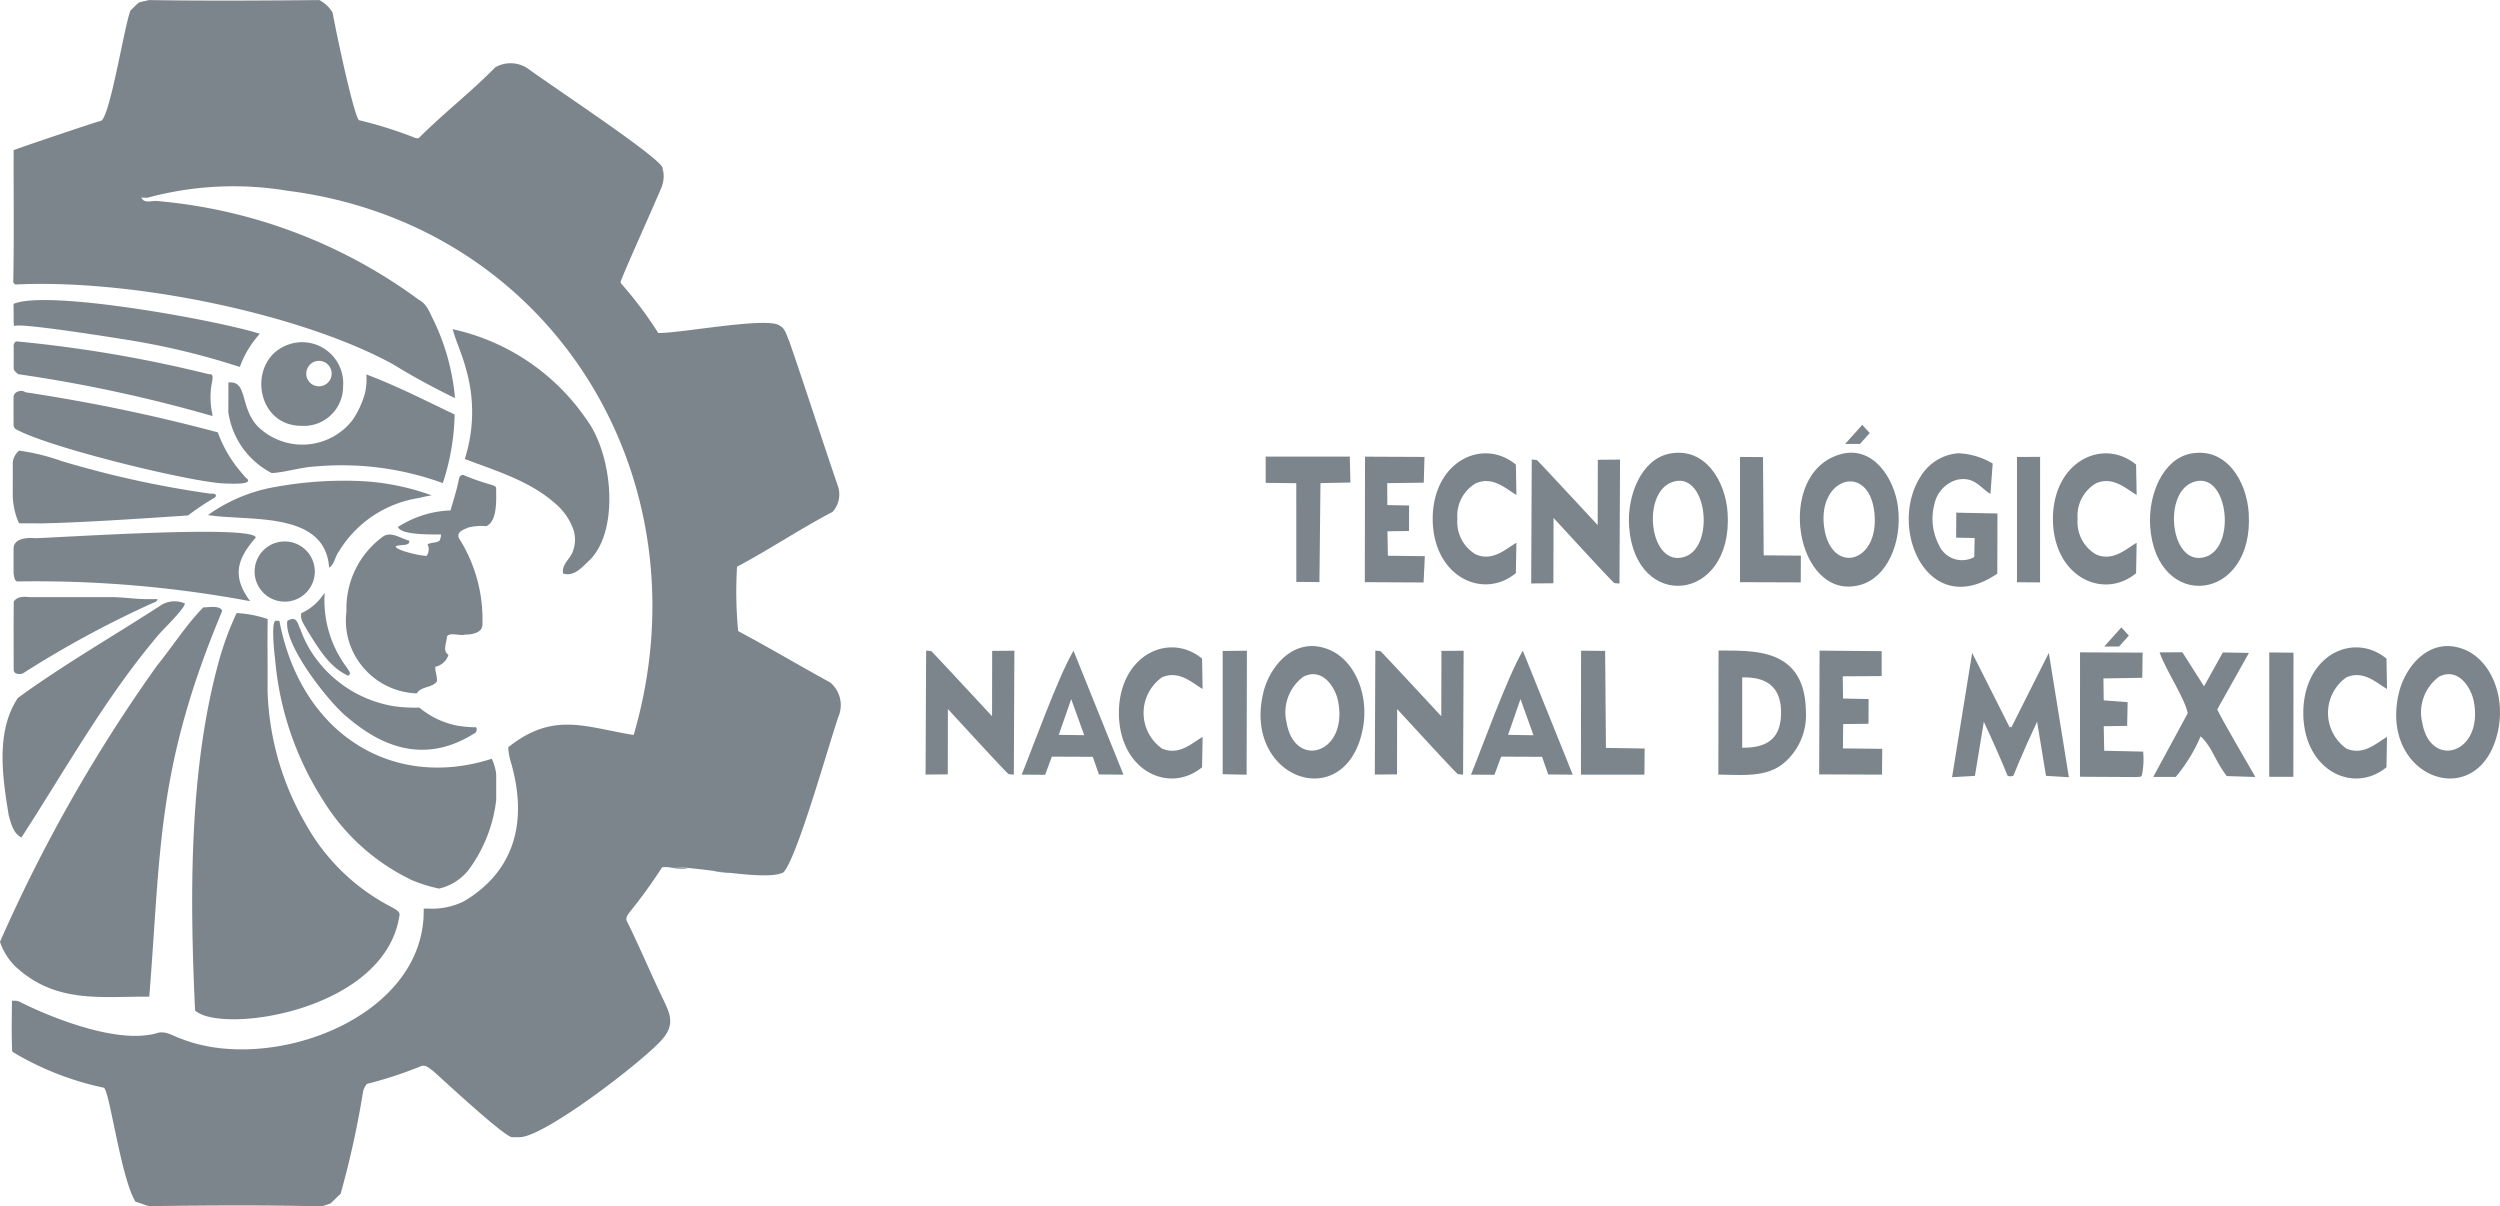 <svg xmlns="http://www.w3.org/2000/svg" width="168.805" height="81.462" viewBox="0 0 168.805 81.462">
  <g id="Grupo_10487" data-name="Grupo 10487" transform="translate(-906.223 -291.114)">
    <path id="Trazado_16499" data-name="Trazado 16499" d="M293.267,49.356a7.47,7.47,0,0,1,2.1.406c-.03,1.585.009,3.186-.009,4.777a18.958,18.958,0,0,0,2.558,9.023,13.927,13.927,0,0,0,5.8,5.636c.2.124.522.239.559.5-.891,6.552-12.072,8.12-13.812,6.487-.352-7.572-.422-15.979,1.529-23.29a20.717,20.717,0,0,1,1.275-3.538m12.746,19.952.1-.006a4.83,4.83,0,0,0,2.514-.493c3.363-2,4.312-5.289,3.194-9.273a4.427,4.427,0,0,1-.214-1.119c3.059-2.445,5.227-1.35,8.472-.831,5.043-17.25-5.446-34.471-23.379-36.748a22.2,22.2,0,0,0-9.469.476l-.393-.018c.168.4.618.227.983.228a34.878,34.878,0,0,1,17.768,6.687c.515.261.707.833.953,1.318a15.1,15.1,0,0,1,1.472,5.307,46.86,46.86,0,0,1-4.217-2.3c-6.12-3.342-17.469-5.758-25.482-5.367l-.128-.137c.06-2.979.017-5.958.025-8.937.468-.187,5.75-1.967,5.875-1.973.6-.075,1.588-6.356,2.011-7.45.137-.135.275-.269.411-.406.048-.04.147-.118.2-.158.215-.045.431-.1.646-.145,3.832.058,7.667.035,11.5,0a2.267,2.267,0,0,1,.895.845c.208,1.177,1.4,6.844,1.776,7.264a28.19,28.19,0,0,1,3.554,1.1c.158.056.325.17.5.1,1.65-1.661,3.517-3.093,5.151-4.767a2.076,2.076,0,0,1,2.308.158c1.692,1.232,8.611,5.8,8.978,6.591-.016.419-.027.846-.021,1.268-.87,2.041-1.8,4.059-2.661,6.1-.032.155-.189.315-.107.475a26.576,26.576,0,0,1,2.514,3.348c1.573.01,7.415-1.117,8.192-.5.407.2.476.7.656,1.068,1.107,3.213,2.147,6.452,3.245,9.668a1.764,1.764,0,0,1-.324,1.838c-2.162,1.133-4.2,2.495-6.344,3.648l-.108.051a28.285,28.285,0,0,0,.074,4.351c2.092,1.118,4.145,2.336,6.229,3.479a2,2,0,0,1,.536,2.315c-.614,1.766-2.769,9.492-3.705,10.5-1.24.635-5.907-.447-7.717-.349a3.38,3.38,0,0,0-.472,0,35.472,35.472,0,0,1-2.181,3.015c-.131.179-.328.41-.194.643.847,1.71,1.582,3.473,2.409,5.192.518,1.074.836,1.757-.027,2.768-1.2,1.4-7.959,6.621-9.648,6.612-.177,0-.353,0-.528,0-.7-.22-4.509-3.772-5.263-4.441-.265-.187-.556-.519-.91-.331a28.02,28.02,0,0,1-3.6,1.176,1.35,1.35,0,0,0-.257.525,61.17,61.17,0,0,1-1.511,6.883c-.222.221-.45.439-.677.656-.2.072-.4.142-.608.2-3.878-.087-7.761-.065-11.639-.012-.316-.074-.61-.217-.924-.295-.98-1.554-1.743-7.426-2.132-7.7a20,20,0,0,1-5.869-2.24l-.242-.15-.088-.063c-.053-1.139-.026-2.282-.015-3.421h.13a.815.815,0,0,1,.421.086c2.111,1.061,6.074,2.617,8.65,2.223a3.392,3.392,0,0,0,.669-.15c.576-.118,1.031.236,1.543.4,6.042,2.416,16.548-1.389,16.387-8.783Z" transform="translate(628.931 283.155)" fill="#7c858b"/>
    <path id="Trazado_16500" data-name="Trazado 16500" d="M322.008,19.251a1.929,1.929,0,0,1-.021,1.268c-.007-.422.005-.848.021-1.268" transform="translate(628.931 283.155)" fill="#7c858b"/>
    <path id="Trazado_16501" data-name="Trazado 16501" d="M278.208,28.476c2.354-.994,14.018,1.168,16.627,2.022a6.77,6.77,0,0,0-1.35,2.238,50.059,50.059,0,0,0-8.051-1.9c-.385-.067-6.336-1.014-7.065-.886l-.141.01c0-.07-.011-.206-.014-.275,0-.358,0-.714-.007-1.07Z" transform="translate(628.931 283.155)" fill="#7c858b"/>
    <path id="Trazado_16502" data-name="Trazado 16502" d="M291.335,42.735a11.061,11.061,0,0,1,4.561-1.9,25.964,25.964,0,0,1,5.591-.4,16.2,16.2,0,0,1,4.948.972c-.292.048-.582.108-.866.179a7.686,7.686,0,0,0-5.411,3.636c-.242.315-.3.887-.643,1.065-.264-3.882-5.471-3.107-8.18-3.552" transform="translate(628.931 283.155)" fill="#7c858b"/>
    <path id="Trazado_16503" data-name="Trazado 16503" d="M307.858,30.187a14.749,14.749,0,0,1,9.054,6.123c1.679,2.253,2.26,7.3.243,9.423-.512.458-1.044,1.186-1.838.954-.134-.644.532-1.008.681-1.576a2.217,2.217,0,0,0,.016-1.383,4.144,4.144,0,0,0-1.19-1.738c-1.734-1.555-4.017-2.23-6.15-3.038a10.369,10.369,0,0,0,.073-6.112c-.235-.919-.664-1.82-.889-2.653" transform="translate(628.931 283.155)" fill="#7c858b"/>
    <path id="Trazado_16504" data-name="Trazado 16504" d="M295.9,49.875c.064,0,.193,0,.256,0,1.463,7.679,7.672,11.465,14.34,9.317a3.266,3.266,0,0,1,.3,1.051c0,.575,0,1.154,0,1.732a9.8,9.8,0,0,1-1.892,4.759,3.577,3.577,0,0,1-1.968,1.224,10.1,10.1,0,0,1-1.823-.566,14.243,14.243,0,0,1-6.072-5.505,20.889,20.889,0,0,1-3.177-9.458c-.047-.349-.279-2.471.038-2.558" transform="translate(628.931 283.155)" fill="#7c858b"/>
    <path id="Trazado_16505" data-name="Trazado 16505" d="M278.373,31.007a88.266,88.266,0,0,1,13.017,2.219c.354-.05.249.3.22.524a5.212,5.212,0,0,0,0,2.067c.009.059.024.176.033.236a97.5,97.5,0,0,0-13.127-2.829c-.148-.136-.349-.267-.3-.5,0-.447,0-.888,0-1.333a.375.375,0,0,1,.16-.383" transform="translate(628.931 283.155)" fill="#7c858b"/>
    <path id="Trazado_16506" data-name="Trazado 16506" d="M300.457,34.082a2.647,2.647,0,0,1-2.854,2.627c-2.975-.026-3.575-4.1-1.22-5.317a2.777,2.777,0,0,1,4.074,2.69m-1.941-1.7a.884.884,0,0,0-.525,1.005.86.86,0,1,0,.525-1.005" transform="translate(628.931 283.155)" fill="#7c858b"/>
    <path id="Trazado_16507" data-name="Trazado 16507" d="M302.028,33.241c2.043.769,3.994,1.768,5.964,2.707a15.851,15.851,0,0,1-.8,4.631,19.881,19.881,0,0,0-8.537-1.128c-1.021.045-2,.384-3.011.453a5.5,5.5,0,0,1-2.936-4.123c.005-.667.005-1.331.006-1.995,1.3-.137.764,1.579,1.919,2.9a4.293,4.293,0,0,0,6.467-.369,6.166,6.166,0,0,0,.839-1.82,4.315,4.315,0,0,0,.092-1.253" transform="translate(628.931 283.155)" fill="#7c858b"/>
    <path id="Trazado_16508" data-name="Trazado 16508" d="M278.213,34.847c-.077-.383.477-.642.8-.4A117.973,117.973,0,0,1,292,37.153a8.559,8.559,0,0,0,1.6,2.725c.089.109.181.216.273.321.65.465-.675.444-1.509.4-2.282-.114-11.754-2.411-13.987-3.654-.247-.12-.146-.417-.171-.635,0-.491,0-.977,0-1.466" transform="translate(628.931 283.155)" fill="#7c858b"/>
    <path id="Trazado_16509" data-name="Trazado 16509" d="M278.222,48.577c.243-.354.653-.337,1.054-.3,1.818,0,3.637,0,5.454,0,.886-.006,1.883.163,2.659.135.182,0,.362,0,.544,0-.033.182-.245.232-.389.292a68.908,68.908,0,0,0-8.7,4.719c-.217.091-.62.07-.628-.236,0-1.54-.014-3.08.007-4.618" transform="translate(628.931 283.155)" fill="#7c858b"/>
    <path id="Trazado_16510" data-name="Trazado 16510" d="M288.1,48.865a1.718,1.718,0,0,1,1.678-.155c-.04.369-1.438,1.712-1.77,2.1-3.573,4.2-6.274,9.082-9.271,13.7-.562-.294-.7-.96-.86-1.517-.409-2.529-.894-5.647.627-7.912,3.082-2.246,6.4-4.146,9.6-6.218" transform="translate(628.931 283.155)" fill="#7c858b"/>
    <path id="Trazado_16511" data-name="Trazado 16511" d="M308.284,40.31c.009-.18.176-.351.362-.249a16.8,16.8,0,0,0,1.764.616c.141.051.413.087.383.294,0,.7.1,2.176-.667,2.516a3.49,3.49,0,0,0-1.235.1c-.3.141-.77.267-.617.7a10.22,10.22,0,0,1,1.591,5.862c-.006.56-.756.662-1.2.664-.335.1-1.018-.191-1.194.13-.01.407-.324.957.1,1.235a1.176,1.176,0,0,1-.884.8c-.021.339.141.643.1,1-.347.449-1.039.3-1.355.8a4.967,4.967,0,0,1-4.124-2.471,4.849,4.849,0,0,1-.622-3.066,6,6,0,0,1,2.435-5.028c.569-.428,1.222.116,1.8.249.08.424-.65.213-.919.4.108.3,1.871.667,2.1.624a.759.759,0,0,0,.059-.77c.257-.153.619-.072.832-.277.018-.067.054-.2.071-.264v-.129c-.561-.005-2.7.062-2.9-.505a7.026,7.026,0,0,1,3.549-1.118c.193-.7.429-1.386.562-2.1" transform="translate(628.931 283.155)" fill="#7c858b"/>
    <path id="Trazado_16512" data-name="Trazado 16512" d="M294.568,44.252c-1.284,1.458-1.626,2.631-.384,4.3a78.6,78.6,0,0,0-15.7-1.333c-.225,0-.234-.356-.275-.526q0-.87,0-1.733c.042-.672.955-.712,1.464-.662,1.5-.027,14.724-.929,14.891-.041" transform="translate(628.931 283.155)" fill="#7c858b"/>
    <path id="Trazado_16513" data-name="Trazado 16513" d="M295.9,46.286c.4,0,.79,0,1.19,0,.008.176.008.352,0,.531-.4-.006-.793,0-1.19,0a4.47,4.47,0,0,1,0-.53" transform="translate(628.931 283.155)" fill="#7c858b"/>
    <path id="Trazado_16514" data-name="Trazado 16514" d="M299.151,48.071l.064-.082a7.559,7.559,0,0,0,1.5,5.05c.09.167.353.409.084.545-1.3-.589-2.025-1.9-2.758-3.052-.18-.37-.508-.727-.406-1.167a3.612,3.612,0,0,0,1.513-1.294" transform="translate(628.931 283.155)" fill="#7c858b"/>
    <path id="Trazado_16515" data-name="Trazado 16515" d="M291.019,48.97c.3.012,1.143-.168,1.276.241-4.448,10.615-4.127,16.118-4.924,26.044-3.217-.024-6.346.5-9.065-2.065a4.208,4.208,0,0,1-1.014-1.637,104.684,104.684,0,0,1,10.6-18.647c1.056-1.3,1.954-2.734,3.125-3.936" transform="translate(628.931 283.155)" fill="#7c858b"/>
    <path id="Trazado_16516" data-name="Trazado 16516" d="M296.7,49.876c.364-.211.536-.12.647.062.093.15.144.362.229.514a7.506,7.506,0,0,0,.662,1.4,8.2,8.2,0,0,0,5.607,3.784,9.942,9.942,0,0,0,1.76.1,5.714,5.714,0,0,0,2.628,1.232,9.593,9.593,0,0,0,1.1.1c.234-.087.155.373.007.4-3.031,1.913-5.865,1.241-8.552-1.043-1.22-.94-4.372-4.931-4.092-6.548" transform="translate(628.931 283.155)" fill="#7c858b"/>
    <path id="Trazado_16517" data-name="Trazado 16517" d="M322.467,66.516a5.222,5.222,0,0,1,1.258.088,4.09,4.09,0,0,1-1.258-.088" transform="translate(628.931 283.155)" fill="#7c858b"/>
    <path id="Trazado_16518" data-name="Trazado 16518" d="M325.525,66.795a4.4,4.4,0,0,1,1.125.077,5.622,5.622,0,0,1-1.125-.077" transform="translate(628.931 283.155)" fill="#7c858b"/>
    <path id="Trazado_16519" data-name="Trazado 16519" d="M278.585,38.387a14.352,14.352,0,0,1,2.855.7,67.677,67.677,0,0,0,10.017,2.2c.188.024.523-.052.371.25a17.328,17.328,0,0,0-1.841,1.228c-2.856.186-7.067.481-9.968.536-.482-.01-.962,0-1.442-.01a4.754,4.754,0,0,1-.424-1.99c0-.667.008-1.331,0-2a1.145,1.145,0,0,1,.431-.911" transform="translate(628.931 283.155)" fill="#7c858b"/>
    <path id="Trazado_16520" data-name="Trazado 16520" d="M296.516,44.519a2.032,2.032,0,1,1-2.032,2.032,2.033,2.033,0,0,1,2.032-2.032m0,.949a1.083,1.083,0,1,1-1.082,1.083,1.083,1.083,0,0,1,1.082-1.083" transform="translate(628.931 283.155)" fill="#7c858b"/>
    <path id="Trazado_16521" data-name="Trazado 16521" d="M364.173,56.783a2.987,2.987,0,0,1,1.146-3.144c1.282-.622,2.15.732,2.331,1.7.662,3.521-2.913,4.571-3.477,1.447m2.877-4.953c-2.319-.969-4.026,1.074-4.463,2.921-1.371,5.8,5.474,8.208,6.694,2.563.52-2.4-.513-4.767-2.231-5.484" transform="translate(628.931 283.155)" fill="#7c858b"/>
    <path id="Trazado_16522" data-name="Trazado 16522" d="M391.052,45.552c-2.344.781-2.965-4.187-.919-5.015,2.387-.967,3.033,4.311.919,5.015m2.893-2.953c-.136-2.146-1.506-4.452-3.882-4.018-1.936.353-2.925,2.822-2.77,4.949.421,5.779,7.035,5.108,6.652-.931" transform="translate(628.931 283.155)" fill="#7c858b"/>
    <path id="Trazado_16523" data-name="Trazado 16523" d="M400.458,43.531c-.447-3.356,3.05-4.372,3.4-.931s-2.969,4.21-3.4.931m1.075-4.892c-4.476,1.3-2.985,9.987,1.351,8.82,1.82-.49,2.856-2.849,2.565-5.253-.231-1.915-1.669-4.217-3.916-3.567" transform="translate(628.931 283.155)" fill="#7c858b"/>
    <path id="Trazado_16524" data-name="Trazado 16524" d="M412.153,46.688l.012-4.058-2.781-.056-.009,1.689,1.249.023-.025,1.283a1.7,1.7,0,0,1-2.393-.826,3.807,3.807,0,0,1-.3-2.731,2.158,2.158,0,0,1,1.527-1.657c1.186-.25,1.57.548,2.257.956l.152-2.052a4.895,4.895,0,0,0-2.32-.695,3.252,3.252,0,0,0-2.545,1.568c-2.252,3.485.477,9.782,5.18,6.556" transform="translate(628.931 283.155)" fill="#7c858b"/>
    <path id="Trazado_16525" data-name="Trazado 16525" d="M394.929,58.446l0-4.746c1.709-.046,2.646.7,2.623,2.422-.021,1.7-.921,2.34-2.626,2.324m-1.594-6.561-.013,8.38c1.549.005,3.181.214,4.377-.746a4.222,4.222,0,0,0,1.533-3.535c-.067-4.324-3.552-4.077-5.9-4.1" transform="translate(628.931 283.155)" fill="#7c858b"/>
    <path id="Trazado_16526" data-name="Trazado 16526" d="M401.746,56.85l1.71-.021.01-1.668-1.729-.036-.019-1.5,2.627-.015,0-1.685-4.191-.034-.028,8.356,4.243.017.016-1.742-2.656-.029Z" transform="translate(628.931 283.155)" fill="#7c858b"/>
    <path id="Trazado_16527" data-name="Trazado 16527" d="M348.783,57.577l.839-2.414L350.5,57.6Zm-2.5,2.687,1.578.011.452-1.226,2.764.012.417,1.19,1.656.016L349.779,51.9c-1.017,1.68-2.878,6.862-3.5,8.365" transform="translate(628.931 283.155)" fill="#7c858b"/>
    <path id="Trazado_16528" data-name="Trazado 16528" d="M373.5,45.514l-2.494-.03-.03-1.651,1.455-.019.006-1.723-1.469-.028-.009-1.481,2.469-.031.048-1.739-4.014-.018-.016,8.475,3.969.02Z" transform="translate(628.931 283.155)" fill="#7c858b"/>
    <path id="Trazado_16529" data-name="Trazado 16529" d="M364.822,47.25l1.561.013.07-6.682,2.022-.042-.043-1.748-5.677,0,0,1.772,2.065.023Z" transform="translate(628.931 283.155)" fill="#7c858b"/>
    <path id="Trazado_16530" data-name="Trazado 16530" d="M385.674,51.908l-1.625-.012-.008,8.37,4.285,0,.016-1.766-2.614-.04Z" transform="translate(628.931 283.155)" fill="#7c858b"/>
    <path id="Trazado_16531" data-name="Trazado 16531" d="M398.882,47.283l.009-1.806-2.511-.021-.046-6.632-1.553-.012,0,8.457Z" transform="translate(628.931 283.155)" fill="#7c858b"/>
    <path id="Trazado_16532" data-name="Trazado 16532" d="M359.849,60.234l1.617.036.02-8.373-1.637.015Z" transform="translate(628.931 283.155)" fill="#7c858b"/>
    <path id="Trazado_16533" data-name="Trazado 16533" d="M415.044,38.807l-1.562.006,0,8.46,1.558.01Z" transform="translate(628.931 283.155)" fill="#7c858b"/>
    <path id="Trazado_16534" data-name="Trazado 16534" d="M355.75,53.695c1.175-.519,2.092.427,2.744.783l-.036-2.048c-2.21-1.817-5.54-.264-5.616,3.557h0c0,.038,0,.074,0,.111s0,.073,0,.111h0c.076,3.821,3.406,5.374,5.616,3.557l.036-2.048c-.652.356-1.569,1.3-2.744.783a2.948,2.948,0,0,1,0-4.806" transform="translate(628.931 283.155)" fill="#7c858b"/>
    <path id="Trazado_16535" data-name="Trazado 16535" d="M374.031,43.1c.076,3.821,3.406,5.374,5.616,3.557l.036-2.048c-.653.356-1.57,1.3-2.744.784a2.534,2.534,0,0,1-1.24-2.4,2.533,2.533,0,0,1,1.24-2.4c1.174-.519,2.091.427,2.744.783l-.036-2.048c-2.21-1.817-5.54-.264-5.616,3.557h0c0,.038,0,.074,0,.111s0,.073,0,.111Z" transform="translate(628.931 283.155)" fill="#7c858b"/>
    <path id="Trazado_16536" data-name="Trazado 16536" d="M421.525,46.659l.037-2.049c-.653.357-1.57,1.3-2.745.784a2.535,2.535,0,0,1-1.24-2.4,2.535,2.535,0,0,1,1.24-2.4c1.175-.52,2.092.427,2.745.783l-.037-2.048c-2.209-1.817-5.54-.264-5.615,3.557h0c0,.037,0,.073,0,.111s0,.073,0,.111h0c.075,3.821,3.406,5.373,5.615,3.557" transform="translate(628.931 283.155)" fill="#7c858b"/>
    <path id="Trazado_16537" data-name="Trazado 16537" d="M379.121,57.577l.838-2.414.877,2.441Zm-2.5,2.687,1.578.011.452-1.226,2.763.012.418,1.19,1.656.016L380.117,51.9c-1.017,1.68-2.878,6.862-3.5,8.365" transform="translate(628.931 283.155)" fill="#7c858b"/>
    <path id="Trazado_16538" data-name="Trazado 16538" d="M425.317,40.537c2.388-.967,3.034,4.311.92,5.015-2.345.781-2.965-4.187-.92-5.015M429.13,42.6c-.136-2.146-1.506-4.452-3.883-4.018-1.935.353-2.924,2.822-2.769,4.949.422,5.779,7.035,5.108,6.652-.931" transform="translate(628.931 283.155)" fill="#7c858b"/>
    <path id="Trazado_16539" data-name="Trazado 16539" d="M344.278,56.32c-.615-.664-4.06-4.376-4.1-4.39a1.949,1.949,0,0,0-.352-.034l-.038,8.364,1.5-.014.008-4.41c.528.571,3.99,4.351,4.1,4.39a2.044,2.044,0,0,0,.352.034l.037-8.364-1.5.013Z" transform="translate(628.931 283.155)" fill="#7c858b"/>
    <path id="Trazado_16540" data-name="Trazado 16540" d="M374.61,56.32c-.615-.664-4.06-4.376-4.1-4.39a1.959,1.959,0,0,0-.352-.034l-.037,8.364,1.5-.014.009-4.41c.528.571,3.989,4.351,4.1,4.39a2.068,2.068,0,0,0,.353.034l.037-8.364-1.5.013Z" transform="translate(628.931 283.155)" fill="#7c858b"/>
    <path id="Trazado_16541" data-name="Trazado 16541" d="M382.191,42.932c.528.57,3.989,4.351,4.1,4.39a1.88,1.88,0,0,0,.352.034l.037-8.364-1.5.013-.009,4.411c-.615-.665-4.06-4.375-4.1-4.39a1.949,1.949,0,0,0-.352-.034l-.038,8.364,1.5-.013Z" transform="translate(628.931 283.155)" fill="#7c858b"/>
    <path id="Trazado_16542" data-name="Trazado 16542" d="M403.54,37.2l-.505-.555-1.156,1.291h1Z" transform="translate(628.931 283.155)" fill="#7c858b"/>
    <path id="Trazado_16543" data-name="Trazado 16543" d="M413.1,57.079l-.054-.053v0l0,0,0,0v0l-.054.053-2.536-5.035L409.1,60.437l1.544-.09.6-3.656c.289.641.6,1.287.872,1.923.112.266.27.612.4.919.428,1,.241.769.524.85h.005c.283-.081.1.152.524-.85.131-.307.289-.653.4-.919.267-.636.583-1.282.872-1.923l.6,3.656,1.545.09-1.354-8.393Z" transform="translate(628.931 283.155)" fill="#7c858b"/>
    <path id="Trazado_16544" data-name="Trazado 16544" d="M429.145,52.044l-1.762-.03L426.112,54.3,424.65,52l-1.539.009c.44,1.237,1.7,3.087,1.9,4.111l-2.329,4.3H424.2a10.774,10.774,0,0,0,1.682-2.745c.8.76.912,1.549,1.764,2.686l1.931.06c-.363-.647-2.45-4.205-2.569-4.568Z" transform="translate(628.931 283.155)" fill="#7c858b"/>
    <path id="Trazado_16545" data-name="Trazado 16545" d="M419.372,58.651l-.032-1.656,1.581-.024.034-1.6-1.616-.123-.018-1.48,2.621-.043.025-1.7-4.227-.019-.005,8.4,3.821.021c.586-.051.167,0,.358-.108a5.377,5.377,0,0,0,.087-1.61Z" transform="translate(628.931 283.155)" fill="#7c858b"/>
    <path id="Trazado_16546" data-name="Trazado 16546" d="M430.515,60.408l1.629,0,.009-8.377-1.636-.019Z" transform="translate(628.931 283.155)" fill="#7c858b"/>
    <path id="Trazado_16547" data-name="Trazado 16547" d="M435.724,53.695c1.175-.519,2.091.427,2.744.783l-.036-2.048c-2.21-1.817-5.54-.264-5.616,3.557h0c0,.038,0,.074,0,.111s0,.073,0,.111h0c.076,3.821,3.406,5.374,5.616,3.557l.036-2.048c-.653.356-1.569,1.3-2.744.783a2.948,2.948,0,0,1,0-4.806" transform="translate(628.931 283.155)" fill="#7c858b"/>
    <path id="Trazado_16548" data-name="Trazado 16548" d="M440.854,56.783A2.986,2.986,0,0,1,442,53.639c1.282-.622,2.15.732,2.331,1.7.662,3.521-2.914,4.571-3.477,1.447m2.877-4.953c-2.319-.969-4.026,1.074-4.463,2.921-1.371,5.8,5.474,8.208,6.694,2.563.52-2.4-.513-4.767-2.231-5.484" transform="translate(628.931 283.155)" fill="#7c858b"/>
    <path id="Trazado_16549" data-name="Trazado 16549" d="M420.373,51.614l.663-.736-.505-.556-1.156,1.292Z" transform="translate(628.931 283.155)" fill="#7c858b"/>
  </g>
</svg>
